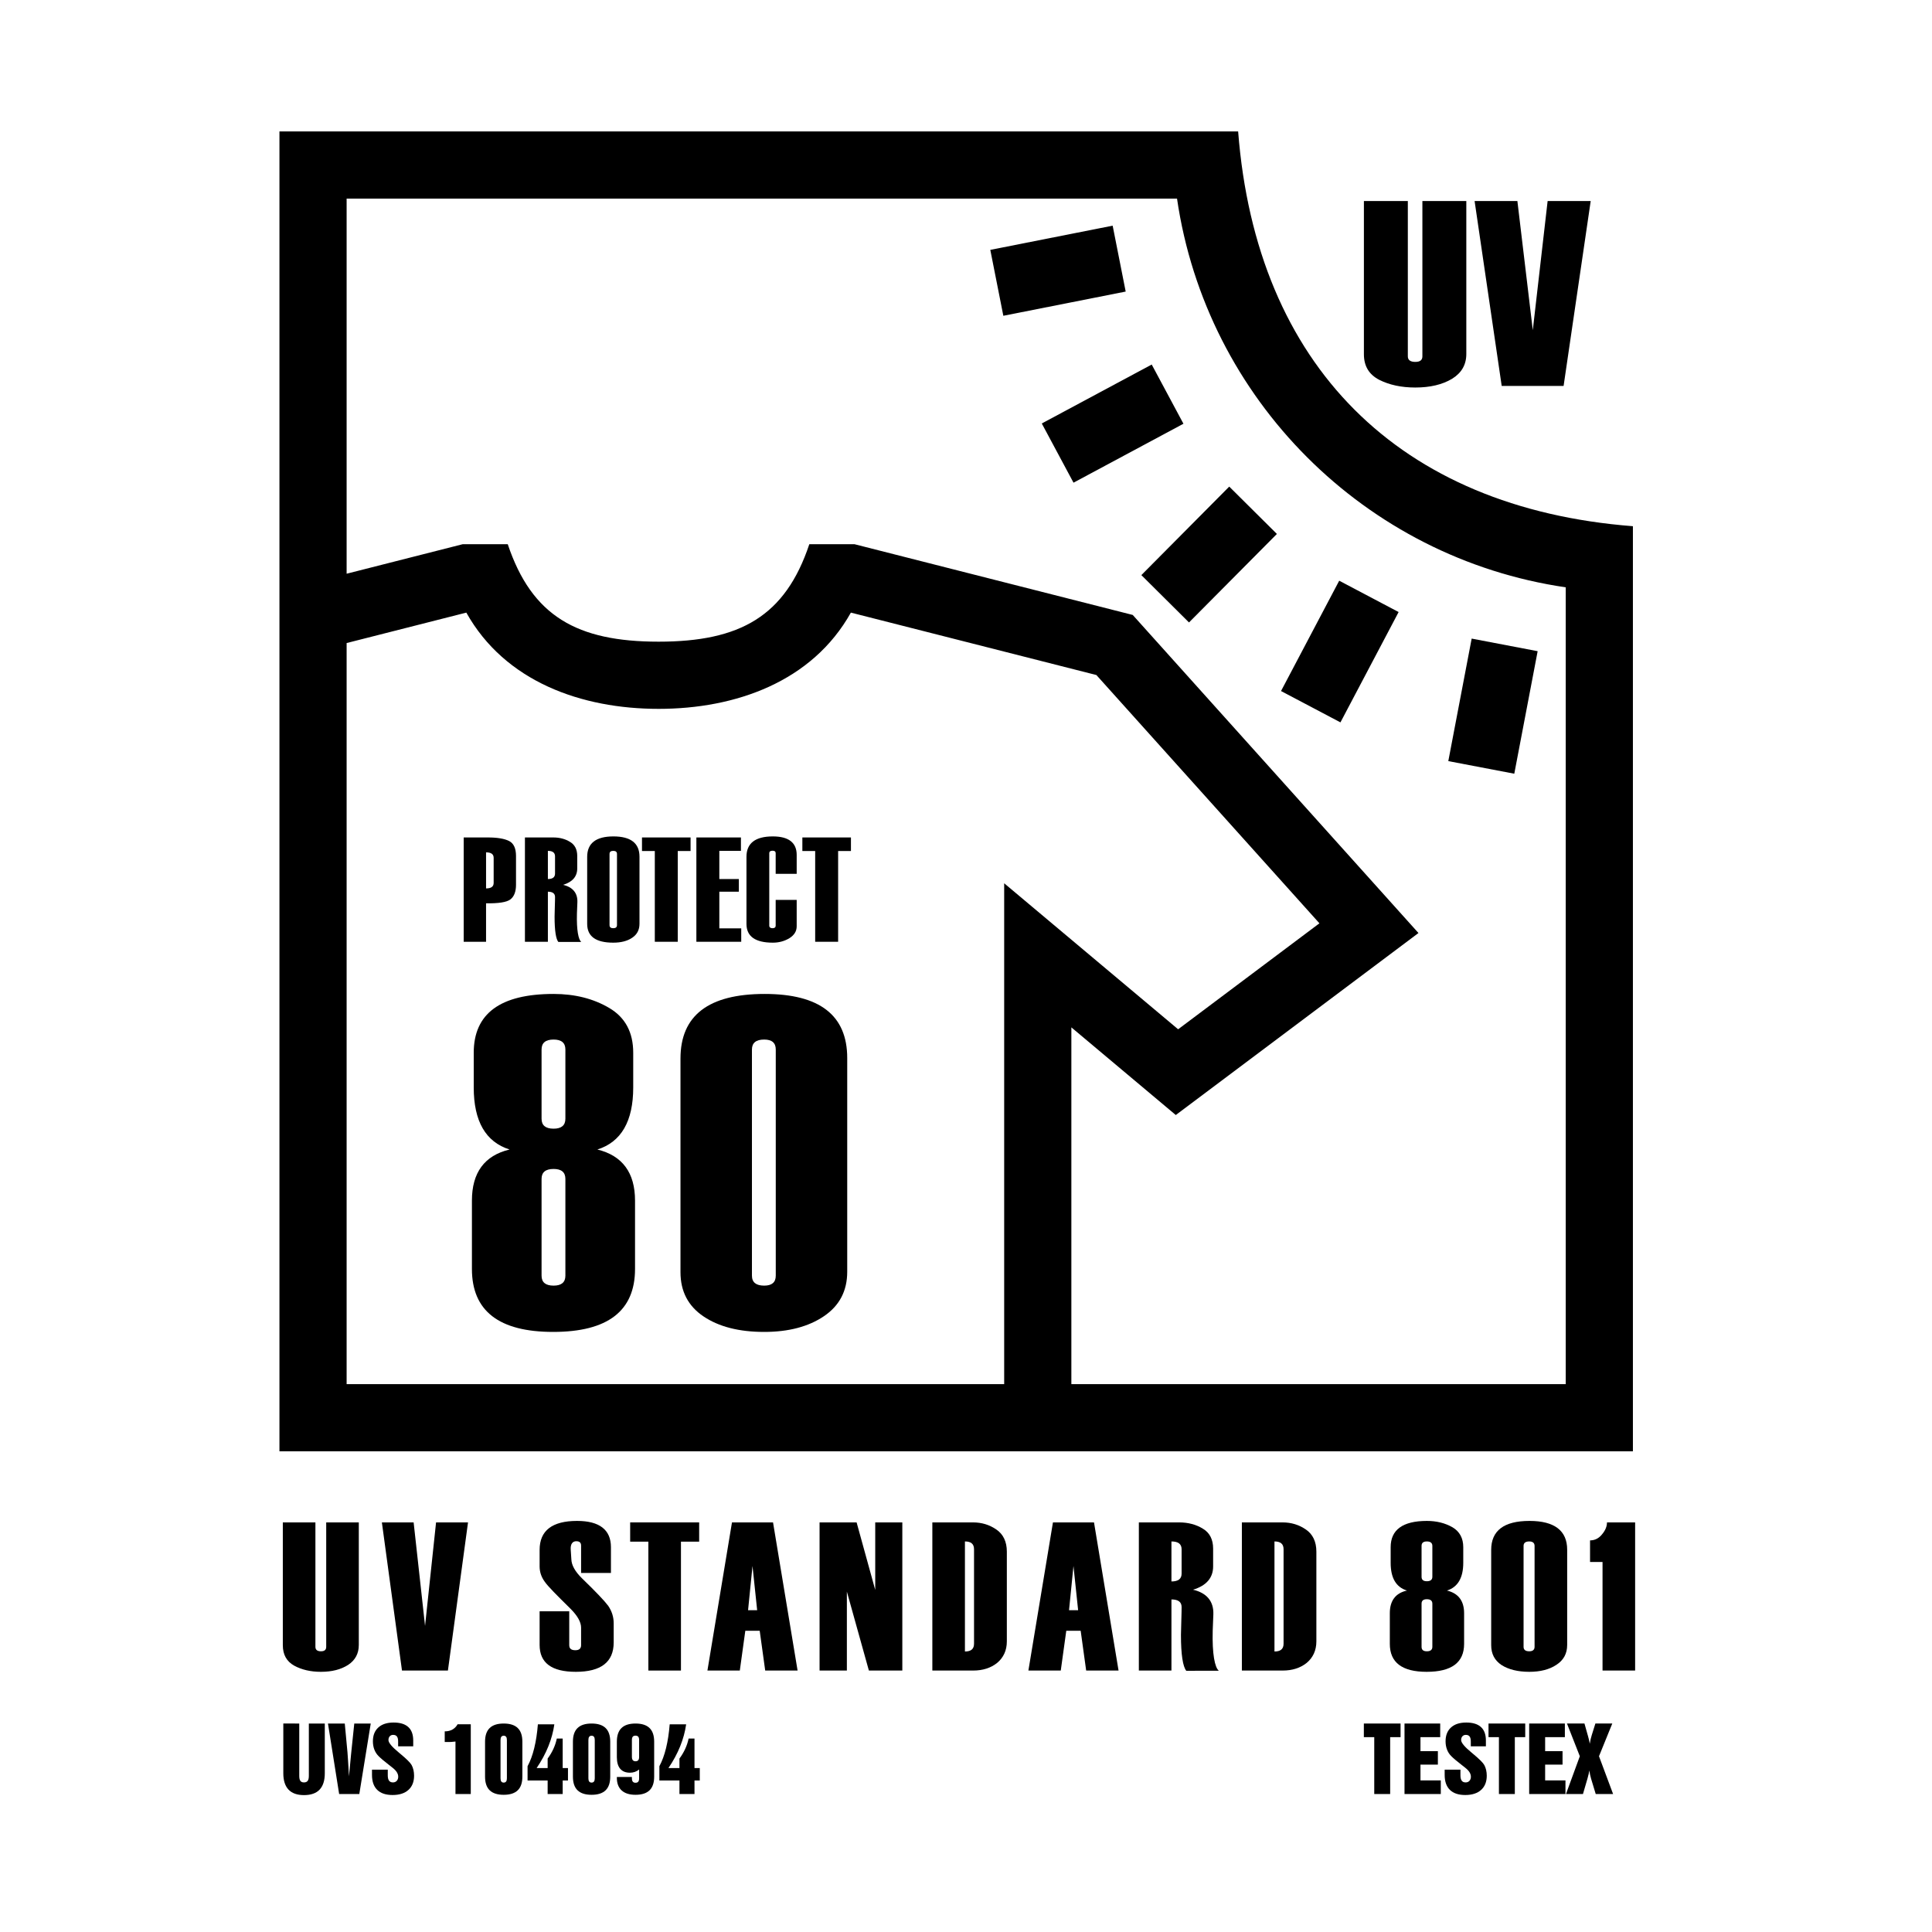 <?xml version="1.0" encoding="utf-8"?>
<!-- Generator: Adobe Illustrator 27.7.0, SVG Export Plug-In . SVG Version: 6.00 Build 0)  -->
<svg version="1.1" id="Ebene_1" xmlns="http://www.w3.org/2000/svg" xmlns:xlink="http://www.w3.org/1999/xlink" x="0px" y="0px"
	 viewBox="0 0 1417.323 1417.323" enable-background="new 0 0 1417.323 1417.323" xml:space="preserve">
<g>
	<path d="M219.536,1264.384v38.411c0,1.704,0.274,2.926,0.82,3.672c0.546,0.75,1.429,1.123,2.649,1.123
		c1.24,0,2.145-0.383,2.712-1.148c0.568-0.77,0.852-1.987,0.852-3.647v-38.411h11.701v36.489c0,5.321-1.271,9.316-3.816,12.004
		c-2.545,2.678-6.361,4.02-11.448,4.02c-5.024,0-8.809-1.346-11.354-4.034c-2.545-2.693-3.816-6.688-3.816-11.989v-36.489H219.536
		L219.536,1264.384z"/>
	<path d="M248.801,1316.106l-8.2-51.722h12.331l1.987,21.225c0.085,1.048,0.233,3.18,0.441,6.385
		c0.211,3.21,0.432,6.911,0.662,11.119c0.359-4.332,0.842-9.455,1.451-15.358c0.107-1.009,0.18-1.749,0.221-2.211l2.207-21.161
		h12.079l-8.389,51.722H248.801L248.801,1316.106z"/>
	<path d="M272.896,1298.224h11.575v4.193c0,1.749,0.31,3.041,0.929,3.895c0.621,0.849,1.572,1.277,2.855,1.277
		c1.177,0,2.118-0.388,2.822-1.163c0.706-0.785,1.058-1.794,1.058-3.031c0-1.093-0.332-2.176-0.995-3.25
		c-0.662-1.073-1.666-2.146-3.01-3.215c-0.59-0.487-1.473-1.183-2.649-2.082c-3.785-2.922-6.402-5.147-7.853-6.658
		c-1.346-1.366-2.361-2.961-3.045-4.795c-0.682-1.823-1.024-3.826-1.024-5.987c0-4.333,1.33-7.711,3.989-10.126
		c2.661-2.42,6.388-3.627,11.182-3.627c4.772,0,8.367,1.098,10.786,3.294c2.416,2.201,3.626,5.495,3.626,9.887v4.258h-11.07v-3.562
		c0-1.665-0.296-2.882-0.883-3.657c-0.59-0.78-1.514-1.168-2.776-1.168c-1.031,0-1.861,0.343-2.492,1.039
		c-0.631,0.69-0.946,1.62-0.946,2.777c0,1.933,2.564,5.003,7.695,9.212c0.146,0.124,0.24,0.208,0.284,0.248
		c0.231,0.184,0.537,0.437,0.915,0.76c4.52,3.761,7.222,6.464,8.106,8.104c0.587,1.088,1.036,2.295,1.339,3.607
		c0.306,1.317,0.459,2.718,0.459,4.213c0,4.457-1.383,7.93-4.149,10.419c-2.763,2.494-6.637,3.736-11.62,3.736
		c-4.942,0-8.695-1.252-11.259-3.761c-2.567-2.514-3.848-6.171-3.848-10.96V1298.224L272.896,1298.224z"/>
	<path d="M334.139,1316.106v-38.511c-1.24,0.124-2.164,0.219-2.775,0.273c-0.609,0.05-1.082,0.075-1.417,0.075h-3.693v-7.82h0.189
		c2.062,0,3.881-0.442,5.458-1.327c1.577-0.879,2.839-2.161,3.785-3.846h9.68v51.156H334.139L334.139,1316.106z"/>
	<path d="M367.191,1276.458v28.136c0,1.048,0.194,1.838,0.582,2.35c0.391,0.516,0.973,0.77,1.752,0.77
		c0.776,0,1.361-0.254,1.749-0.77c0.391-0.512,0.585-1.302,0.585-2.35v-28.136c0-1.048-0.194-1.833-0.585-2.345
		c-0.388-0.517-0.973-0.775-1.749-0.775c-0.779,0-1.361,0.258-1.752,0.775C367.385,1274.624,367.191,1275.409,367.191,1276.458
		L367.191,1276.458z M355.837,1277.665c0-4.462,1.135-7.791,3.406-9.986c2.271-2.201,5.696-3.294,10.282-3.294
		c4.582,0,8.011,1.093,10.281,3.294c2.271,2.196,3.406,5.525,3.406,9.986v25.732c0,4.457-1.136,7.786-3.406,9.982
		c-2.271,2.196-5.699,3.294-10.281,3.294c-4.585,0-8.011-1.098-10.282-3.294c-2.271-2.196-3.406-5.525-3.406-9.982V1277.665
		L355.837,1277.665z"/>
	<path d="M401.754,1316.106v-9.932h-14.729v-10.473c1.999-3.682,3.627-8.094,4.888-13.246c1.262-5.152,2.157-10.985,2.681-17.504
		h12.079c-0.776,5.445-2.244,10.841-4.398,16.177c-2.157,5.341-5.02,10.647-8.595,15.929h8.074v-6.971
		c1.684-2.27,3.091-4.641,4.226-7.11c1.135-2.469,1.967-4.989,2.491-7.557h4.321v21.638h3.879v9.117h-3.879v9.932H401.754
		L401.754,1316.106z"/>
	<path d="M431.653,1276.458v28.136c0,1.048,0.194,1.838,0.582,2.35c0.388,0.516,0.973,0.77,1.751,0.77
		c0.777,0,1.361-0.254,1.749-0.77c0.388-0.512,0.584-1.302,0.584-2.35v-28.136c0-1.048-0.196-1.833-0.584-2.345
		c-0.388-0.517-0.973-0.775-1.749-0.775c-0.778,0-1.363,0.258-1.751,0.775C431.846,1274.624,431.653,1275.409,431.653,1276.458
		L431.653,1276.458z M420.299,1277.665c0-4.462,1.135-7.791,3.406-9.986c2.271-2.201,5.696-3.294,10.281-3.294
		c4.583,0,8.011,1.093,10.281,3.294c2.271,2.196,3.406,5.525,3.406,9.986v25.732c0,4.457-1.135,7.786-3.406,9.982
		c-2.271,2.196-5.698,3.294-10.281,3.294c-4.585,0-8.011-1.098-10.281-3.294c-2.271-2.196-3.406-5.525-3.406-9.982V1277.665
		L420.299,1277.665z"/>
	<path d="M463.567,1276.458v12.401c0,1.068,0.22,1.873,0.662,2.41c0.442,0.536,1.104,0.805,1.987,0.805
		c0.905,0,1.572-0.263,2.004-0.785c0.43-0.532,0.645-1.341,0.645-2.429v-12.401c0-1.088-0.216-1.893-0.645-2.41
		c-0.432-0.512-1.099-0.77-2.004-0.77c-0.905,0-1.572,0.253-2.004,0.755C463.783,1274.54,463.567,1275.349,463.567,1276.458
		L463.567,1276.458z M463.567,1303.581v1.013c0,1.093,0.22,1.908,0.662,2.444c0.442,0.537,1.104,0.805,1.987,0.805
		c0.905,0,1.572-0.263,2.004-0.785c0.43-0.532,0.645-1.351,0.645-2.464v-6.494c-0.946,0.775-1.982,1.361-3.105,1.764
		c-1.125,0.398-2.329,0.596-3.612,0.596c-3.154,0-5.546-0.959-7.174-2.887c-1.63-1.918-2.445-4.745-2.445-8.466v-11.443
		c0-4.462,1.136-7.791,3.406-9.986c2.27-2.201,5.699-3.294,10.281-3.294c4.583,0,8.011,1.093,10.282,3.294
		c2.271,2.196,3.406,5.525,3.406,9.986v25.732c0,4.457-1.135,7.786-3.406,9.982c-2.271,2.196-5.699,3.294-10.282,3.294
		c-4.437,0-7.826-1.068-10.17-3.2c-2.346-2.137-3.518-5.222-3.518-9.261v-0.631H463.567L463.567,1303.581z"/>
	<path d="M498.445,1316.106v-9.932h-14.728v-10.473c1.999-3.682,3.627-8.094,4.889-13.246c1.262-5.152,2.156-10.985,2.681-17.504
		h12.079c-0.777,5.445-2.244,10.841-4.399,16.177c-2.157,5.341-5.019,10.647-8.596,15.929h8.074v-6.971
		c1.684-2.27,3.091-4.641,4.226-7.11c1.135-2.469,1.967-4.989,2.492-7.557h4.321v21.638h3.879v9.117h-3.879v9.932H498.445
		L498.445,1316.106z"/>
	<polygon points="1008.157,1316.106 1008.157,1274.381 1000.526,1274.381 1000.526,1264.384 1027.46,1264.384 1027.46,1274.381 
		1019.828,1274.381 1019.828,1316.106 1008.157,1316.106 	"/>
	<polygon points="1030.357,1316.106 1030.357,1264.384 1056.536,1264.384 1056.536,1274.381 1042.062,1274.381 1042.062,1284.66 
		1054.831,1284.66 1054.831,1294.533 1042.062,1294.533 1042.062,1306.104 1056.978,1306.104 1056.978,1316.106 1030.357,1316.106 	
		"/>
	<path d="M1059.815,1298.224h11.576v4.193c0,1.749,0.303,3.041,0.924,3.895c0.621,0.849,1.575,1.277,2.862,1.277
		c1.172,0,2.111-0.388,2.817-1.163c0.706-0.785,1.058-1.794,1.058-3.031c0-1.093-0.328-2.176-0.994-3.25
		c-0.661-1.073-1.665-2.146-3.011-3.215c-0.591-0.487-1.476-1.183-2.648-2.082c-3.786-2.922-6.404-5.147-7.855-6.658
		c-1.341-1.366-2.36-2.961-3.041-4.795c-0.686-1.823-1.024-3.826-1.024-5.987c0-4.333,1.327-7.711,3.985-10.126
		c2.663-2.42,6.39-3.627,11.179-3.627c4.775,0,8.372,1.098,10.787,3.294c2.42,2.201,3.632,5.495,3.632,9.887v4.258h-11.075v-3.562
		c0-1.665-0.293-2.882-0.88-3.657c-0.591-0.78-1.515-1.168-2.777-1.168c-1.028,0-1.858,0.343-2.489,1.039
		c-0.631,0.69-0.944,1.62-0.944,2.777c0,1.933,2.559,5.003,7.691,9.212c0.149,0.124,0.239,0.208,0.283,0.248
		c0.234,0.184,0.537,0.437,0.919,0.76c4.516,3.761,7.219,6.464,8.099,8.104c0.591,1.088,1.033,2.295,1.342,3.607
		c0.303,1.317,0.462,2.718,0.462,4.213c0,4.457-1.386,7.93-4.149,10.419c-2.767,2.494-6.638,3.736-11.621,3.736
		c-4.944,0-8.695-1.252-11.264-3.761c-2.564-2.514-3.845-6.171-3.845-10.96V1298.224L1059.815,1298.224z"/>
	<polygon points="1099.617,1316.106 1099.617,1274.381 1091.981,1274.381 1091.981,1264.384 1118.915,1264.384 1118.915,1274.381 
		1111.283,1274.381 1111.283,1316.106 1099.617,1316.106 	"/>
	<polygon points="1121.812,1316.106 1121.812,1264.384 1147.99,1264.384 1147.99,1274.381 1133.517,1274.381 1133.517,1284.66 
		1146.286,1284.66 1146.286,1294.533 1133.517,1294.533 1133.517,1306.104 1148.433,1306.104 1148.433,1316.106 1121.812,1316.106 	
		"/>
	<path d="M1148.81,1316.106l10.156-27.719l-9.43-24.003h12.834l2.464,8.765c0.02,0.084,0.06,0.224,0.124,0.407
		c0.676,2.34,1.108,4.233,1.297,5.679c0.189-1.192,0.407-2.33,0.661-3.408c0.248-1.063,0.522-2.067,0.82-2.991l2.648-8.452h12.396
		l-9.748,24.003l10.344,27.719h-12.739l-3.408-11.229c-0.298-1.009-0.547-2.012-0.755-3.011c-0.209-0.999-0.388-2.017-0.537-3.046
		c-0.189,1.431-0.601,3.249-1.232,5.46c-0.06,0.209-0.104,0.363-0.124,0.472l-3.309,11.353H1148.81L1148.81,1316.106z"/>
	<path fill-rule="evenodd" clip-rule="evenodd" d="M1000.565,147.48v112.393c0,8.719,3.766,14.92,11.298,18.797
		c7.329,3.68,16.118,5.618,26.368,5.618c10.886,0,19.884-2.132,26.999-6.395c6.906-4.263,10.464-10.269,10.464-18.215V147.48
		h-32.225v113.943c0,2.712-1.674,4.068-5.237,4.068c-3.552,0-5.441-1.356-5.441-4.068V147.48H1000.565L1000.565,147.48z"/>
	<polygon fill-rule="evenodd" clip-rule="evenodd" points="1166.945,147.48 1135.346,147.48 1124.465,242.238 1113.161,147.48 
		1081.771,147.48 1101.654,283.126 1147.061,283.126 1166.945,147.48 	"/>
	<path fill-rule="evenodd" clip-rule="evenodd" d="M362.15,647.706c0,2.733-1.858,4.044-5.575,4.044v-26.457
		c3.717,0,5.575,1.312,5.575,4.044V647.706L362.15,647.706z M356.574,662.681c9.073,0.109,15.085-0.765,17.819-2.842
		c2.734-2.077,4.153-5.684,4.153-10.712v-21.211c0-5.465-1.64-9.182-5.029-10.931c-3.498-1.749-8.637-2.624-15.633-2.624h-17.71
		v76.525h16.4V662.681L356.574,662.681z"/>
	<path fill-rule="evenodd" clip-rule="evenodd" d="M407.174,640.819c0,2.733-1.749,4.044-5.247,4.044V624.2
		c3.498,0,5.247,1.312,5.247,4.044V640.819L407.174,640.819z M426.415,690.996c-2.079-1.64-3.498-8.635-3.171-20.773l0.327-8.417
		c0.219-6.777-3.498-11.04-10.495-12.679c6.887-2.077,10.386-6.121,10.386-12.029v-9.182c0-4.7-1.749-8.198-5.247-10.275
		c-3.498-2.186-7.652-3.279-12.353-3.279H385.09v76.525h16.837v-36.732c3.498,0,5.247,1.312,5.247,3.935
		c0,0.109,0,3.389-0.221,9.728l-0.109,4.591v0.114c0,10.166,0.985,16.287,2.734,18.473H426.415L426.415,690.996z"/>
	<path fill-rule="evenodd" clip-rule="evenodd" d="M452.621,678.644c0,1.53-0.874,2.295-2.732,2.295s-2.734-0.765-2.734-2.295
		v-52.149c0-1.53,0.876-2.295,2.734-2.295s2.732,0.765,2.732,2.295V678.644L452.621,678.644z M430.757,677.77
		c0,9.182,6.342,13.773,19.132,13.773c5.684,0,10.386-1.202,13.884-3.607c3.608-2.405,5.357-5.793,5.357-10.275v-49.193
		c0-9.843-6.341-14.871-19.131-14.871c-12.79,0-19.241,5.028-19.241,14.975V677.77L430.757,677.77z"/>
	<polygon fill-rule="evenodd" clip-rule="evenodd" points="506.607,624.309 506.607,614.362 470.966,614.362 470.966,624.309 
		480.37,624.309 480.37,690.887 497.203,690.887 497.203,624.309 506.607,624.309 	"/>
	<polygon fill-rule="evenodd" clip-rule="evenodd" points="543.771,690.887 543.771,681.049 527.701,681.049 527.701,654.155 
		542.021,654.155 542.021,644.864 527.701,644.864 527.701,624.2 543.552,624.2 543.552,614.362 510.864,614.362 510.864,690.887 
		543.771,690.887 	"/>
	<path fill-rule="evenodd" clip-rule="evenodd" d="M584.455,641.038v-13.887c0-8.963-5.905-13.554-17.492-13.554
		c-12.902,0-19.353,5.028-19.353,14.975v49.198c0,9.182,6.451,13.773,19.353,13.773c4.481,0,8.525-1.093,12.133-3.279
		c3.498-2.186,5.359-5.028,5.359-8.744v-19.352H569.04v18.915c0,1.202-0.767,1.858-2.297,1.858c-1.531,0-2.404-0.656-2.404-1.858
		v-53.133c0-1.312,0.873-1.858,2.404-1.858c1.531,0,2.297,0.547,2.297,1.858v15.089H584.455L584.455,641.038z"/>
	<polygon fill-rule="evenodd" clip-rule="evenodd" points="624.254,624.309 624.254,614.362 588.616,614.362 588.616,624.309 
		598.017,624.309 598.017,690.887 614.853,690.887 614.853,624.309 624.254,624.309 	"/>
	<polygon points="901.772,356.974 936.735,391.705 872.259,456.632 837.301,421.902 901.772,356.974 	"/>
	<polygon points="982.446,426.007 1026.029,448.998 983.355,529.94 939.766,506.948 982.446,426.007 	"/>
	<polygon points="1079.624,468.474 1128.027,477.717 1110.886,567.599 1062.483,558.356 1079.624,468.474 	"/>
	<polygon points="844.898,267.423 868.18,310.858 787.532,354.097 764.255,310.662 844.898,267.423 	"/>
	<polygon points="816.25,165.547 825.809,213.893 736.053,231.656 726.489,183.31 816.25,165.547 	"/>
	<path d="M863.47,145.712H254.286v275.174l85.194-21.66h33.001c17.72,52.815,50.815,71.509,110.673,71.509
		s92.953-18.695,110.568-71.509h33.106l204.148,51.902l209.61,233.339L862.561,817.986l-76.604-64.297v261.71h362.665V430.861
		C1001.385,409.345,884.989,292.952,863.47,145.712L863.47,145.712z M254.286,471.74v543.659h482.383V647.974L864.28,755.084
		l103.657-77.742L804.315,495.206L624.21,449.415c-28.382,50.733-84.578,70.607-141.056,70.607
		c-56.478,0-112.674-19.874-141.056-70.607L254.286,471.74L254.286,471.74z M908.301,96.427
		c13.355,171.675,117.932,276.251,289.608,289.606v678.652H205.002V96.427H908.301L908.301,96.427z"/>
	<path d="M414.77,935.838v-70.985c0-4.869-2.887-7.304-8.656-7.304c-5.881,0-8.818,2.435-8.818,7.304v70.985
		c0,4.869,2.938,7.304,8.818,7.304C411.883,943.142,414.77,940.707,414.77,935.838L414.77,935.838z M414.77,820.698V769.92
		c0-4.864-2.887-7.304-8.656-7.304c-5.881,0-8.818,2.439-8.818,7.304v50.778c0,4.869,2.938,7.304,8.818,7.304
		C411.883,828.002,414.77,825.567,414.77,820.698L414.77,820.698z M373.828,843.285c-17.533-5.545-26.296-20.719-26.296-45.511
		V772.3c0-28.753,19.527-43.137,58.581-43.137c15.646,0,29.292,3.453,40.942,10.359c11.65,6.911,17.475,17.832,17.475,32.777v25.473
		c0,24.793-8.765,39.967-26.296,45.511c18.416,4.531,27.627,17.042,27.627,37.532v50.097c0,30.794-20.029,46.187-60.08,46.187
		c-39.721,0-59.581-15.393-59.581-46.187v-50.097C346.201,860.212,355.41,847.702,373.828,843.285L373.828,843.285z"/>
	<path d="M569.103,935.838V769.92c0-4.864-2.829-7.304-8.486-7.304c-5.992,0-8.989,2.439-8.989,7.304v165.918
		c0,4.869,2.997,7.304,8.989,7.304C566.275,943.142,569.103,940.707,569.103,935.838L569.103,935.838z M499.205,933.289V776.544
		c0-31.585,20.58-47.38,61.744-47.38c40.383,0,60.578,15.68,60.578,47.042v156.746c0,14.041-5.687,24.907-17.057,32.603
		c-11.373,7.701-25.99,11.547-43.853,11.547c-18.418,0-33.258-3.786-44.52-11.378C504.836,958.141,499.205,947.33,499.205,933.289
		L499.205,933.289z"/>
	<path fill-rule="evenodd" clip-rule="evenodd" d="M207.481,1116.835v90.054c0,6.991,2.795,11.959,8.384,15.065
		c5.434,2.946,11.956,4.501,19.563,4.501c8.074,0,14.75-1.709,20.029-5.122c5.123-3.418,7.763-8.233,7.763-14.597v-89.9h-23.911
		v91.296c0,2.176-1.242,3.264-3.882,3.264c-2.639,0-4.037-1.088-4.037-3.264v-91.296H207.481L207.481,1116.835z"/>
	<polygon fill-rule="evenodd" clip-rule="evenodd" points="343.343,1116.835 319.898,1116.835 311.824,1192.763 303.44,1116.835 
		280.15,1116.835 294.901,1225.521 328.593,1225.521 343.343,1116.835 	"/>
	<path fill-rule="evenodd" clip-rule="evenodd" d="M395.862,1182.046v24.688c0,13.196,8.85,19.72,26.55,19.72
		c18.477,0,27.793-7.144,27.793-21.583V1190.9c0-4.814-1.398-9.008-4.037-12.888c-2.795-3.726-9.161-10.404-19.098-20.028
		c-5.434-5.281-7.763-9.937-7.918-13.976l-0.466-7.14c-0.311-4.194,1.398-6.211,4.037-6.211c2.484,0,3.571,1.083,3.571,3.259v20.028
		h21.892v-18.94c0-12.734-8.384-19.253-24.842-19.253c-18.321,0-27.482,7.14-27.482,21.27v12.108c0,4.039,1.242,7.766,3.726,11.179
		c2.329,3.418,8.85,9.937,18.942,19.874c5.279,5.281,7.763,9.937,7.763,13.822v12.883c0,2.484-1.398,3.726-4.192,3.726
		c-3.105,0-4.502-1.242-4.502-3.726v-24.842H395.862L395.862,1182.046z"/>
	<polygon fill-rule="evenodd" clip-rule="evenodd" points="512.907,1130.965 512.907,1116.835 462.291,1116.835 462.291,1130.965 
		475.644,1130.965 475.644,1225.521 499.554,1225.521 499.554,1130.965 512.907,1130.965 	"/>
	<path fill-rule="evenodd" clip-rule="evenodd" d="M555.457,1181.271h-6.676l3.26-32.449L555.457,1181.271L555.457,1181.271z
		 M585.113,1225.521l-18.011-108.685h-30.121l-18.011,108.685h23.755l4.037-29.19h10.558l4.037,29.19H585.113L585.113,1225.521z"/>
	<polygon fill-rule="evenodd" clip-rule="evenodd" points="661.947,1225.521 661.947,1116.835 642.073,1116.835 642.073,1166.366 
		628.41,1116.835 601.238,1116.835 601.238,1225.521 621.268,1225.521 621.268,1167.608 637.416,1225.521 661.947,1225.521 	"/>
	<path fill-rule="evenodd" clip-rule="evenodd" d="M714.555,1205.806c0,3.88-2.176,5.743-6.678,5.743v-80.738
		c4.501,0,6.678,1.863,6.678,5.744V1205.806L714.555,1205.806z M683.968,1225.521h29.965c6.991,0,12.888-1.863,17.549-5.59
		c4.656-3.88,7.14-9.157,7.14-15.834v-65.833c0-7.299-2.643-12.734-7.612-16.147c-5.118-3.572-10.866-5.281-17.231-5.281h-29.811
		V1225.521L683.968,1225.521z"/>
	<path fill-rule="evenodd" clip-rule="evenodd" d="M790.92,1181.271h-6.673l3.254-32.449L790.92,1181.271L790.92,1181.271z
		 M820.577,1225.521l-18.011-108.685h-30.119l-18.011,108.685h23.749l4.039-29.19h10.558l4.034,29.19H820.577L820.577,1225.521z"/>
	<path fill-rule="evenodd" clip-rule="evenodd" d="M866.829,1154.412c0,3.88-2.484,5.744-7.453,5.744v-29.344
		c4.969,0,7.453,1.863,7.453,5.744V1154.412L866.829,1154.412z M894.156,1225.68c-2.956-2.33-4.969-12.267-4.506-29.503
		l0.472-11.954c0.308-9.629-4.969-15.681-14.905-18.011c9.773-2.951,14.741-8.695,14.741-17.082v-13.042
		c0-6.673-2.484-11.641-7.453-14.593c-4.968-3.105-10.866-4.66-17.539-4.66h-29.498v108.685h23.908v-52.169
		c4.969,0,7.453,1.863,7.453,5.589c0,0.159,0,4.814-0.308,13.822l-0.164,6.519v0.154c0,14.443,1.406,23.138,3.89,26.244H894.156
		L894.156,1225.68z"/>
	<path fill-rule="evenodd" clip-rule="evenodd" d="M941.634,1205.806c0,3.88-2.176,5.743-6.678,5.743v-80.738
		c4.501,0,6.678,1.863,6.678,5.744V1205.806L941.634,1205.806z M911.043,1225.521h29.97c6.986,0,12.883-1.863,17.544-5.59
		c4.655-3.88,7.14-9.157,7.14-15.834v-65.833c0-7.299-2.638-12.734-7.607-16.147c-5.122-3.572-10.866-5.281-17.236-5.281h-29.811
		V1225.521L911.043,1225.521z"/>
	<path fill-rule="evenodd" clip-rule="evenodd" d="M1050.782,1208.131c0,2.176-1.396,3.264-4.034,3.264
		c-2.638,0-3.88-1.088-3.88-3.264v-31.674c0-2.171,1.242-3.259,3.88-3.259c2.638,0,4.034,1.088,4.034,3.259V1208.131
		L1050.782,1208.131z M1050.782,1156.742c0,2.171-1.396,3.259-4.034,3.259c-2.638,0-3.88-1.088-3.88-3.259v-22.671
		c0-2.171,1.242-3.26,3.88-3.26c2.638,0,4.034,1.088,4.034,3.26V1156.742L1050.782,1156.742z M1032.15,1166.833
		c-8.382,1.863-12.575,7.453-12.575,16.615v22.512c0,13.663,9.008,20.495,27.019,20.495c18.319,0,27.481-6.831,27.481-20.495
		v-22.512c0-9.008-4.193-14.597-12.575-16.615c7.915-2.484,11.954-9.316,11.954-20.341v-11.487c0-6.524-2.638-11.492-7.92-14.597
		c-5.436-3.105-11.646-4.655-18.786-4.655c-17.703,0-26.552,6.519-26.552,19.253v11.487
		C1020.196,1157.517,1024.076,1164.349,1032.15,1166.833L1032.15,1166.833z"/>
	<path fill-rule="evenodd" clip-rule="evenodd" d="M1125.771,1208.131c0,2.176-1.396,3.264-3.88,3.264
		c-2.792,0-4.193-1.088-4.193-3.264v-74.06c0-2.171,1.401-3.26,4.193-3.26c2.484,0,3.88,1.088,3.88,3.26V1208.131L1125.771,1208.131
		z M1093.943,1206.889c0,6.37,2.484,11.179,7.607,14.598c5.127,3.259,11.959,4.968,20.341,4.968c8.074,0,14.751-1.709,19.874-5.122
		c5.282-3.418,7.92-8.233,7.92-14.597v-69.867c0-13.976-9.316-21.116-27.64-21.116c-18.786,0-28.102,7.14-28.102,21.27V1206.889
		L1093.943,1206.889z"/>
	<path fill-rule="evenodd" clip-rule="evenodd" d="M1199.538,1225.521v-108.685h-20.649c0,2.797-1.088,5.748-3.572,8.695
		c-2.33,2.951-5.281,4.506-8.849,4.506v15.834h9.157v79.65H1199.538L1199.538,1225.521z"/>
</g>
</svg>
